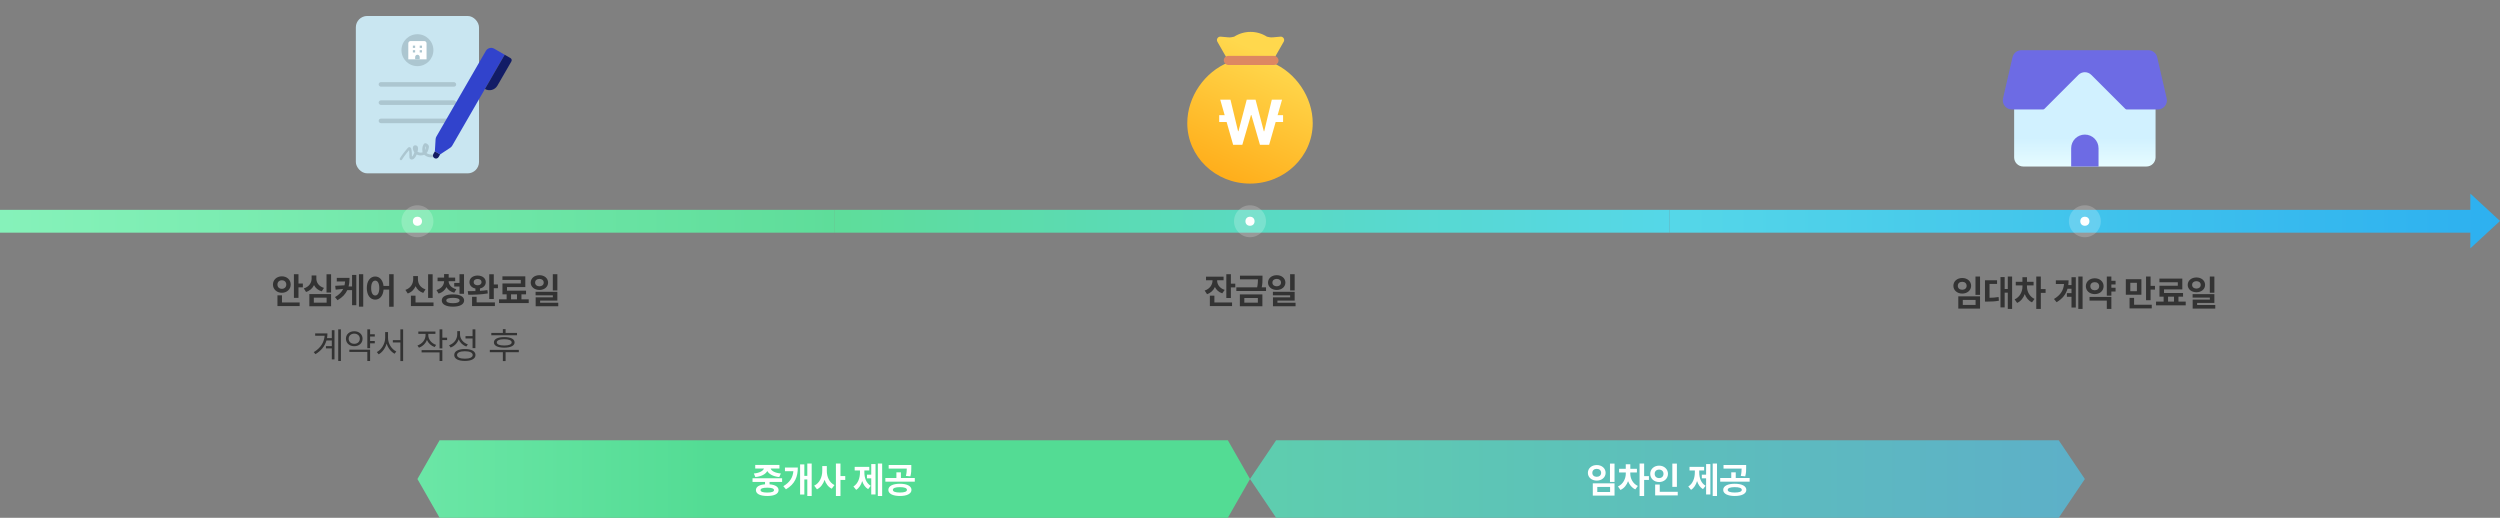 <svg width="1096" height="227" viewBox="0 0 1096 227" fill="none" xmlns="http://www.w3.org/2000/svg">
<rect x="0" y="0" width="1096" height="227" fill="#808080" stroke="none"/>
<path d="M192.72 193H538.28L548 210L538.28 227H192.72L183 210L192.72 193Z" fill="url(#paint0_linear_5235_51588)"/>
<path d="M342.877 209.672V211.281H337.377V212.336C339.845 212.516 341.314 213.406 341.33 214.875C341.314 216.523 339.447 217.445 336.377 217.438C333.259 217.445 331.392 216.523 331.392 214.875C331.392 213.398 332.869 212.508 335.392 212.328V211.281H329.908V209.672H342.877ZM330.486 207.578C333.119 207.344 334.572 206.375 334.931 205.391H331.095V203.828H341.705V205.391H337.838C338.181 206.383 339.627 207.344 342.33 207.578L341.627 209.141C338.939 208.883 337.134 207.875 336.377 206.492C335.627 207.867 333.838 208.891 331.142 209.141L330.486 207.578ZM333.423 214.875C333.416 215.562 334.408 215.938 336.377 215.938C338.306 215.938 339.322 215.562 339.33 214.875C339.322 214.156 338.306 213.812 336.377 213.797C334.408 213.812 333.416 214.156 333.423 214.875ZM355.842 203.219V217.438H353.92V210.203H352.623V216.812H350.763V203.594H352.623V208.609H353.92V203.219H355.842ZM343.404 213.141C346.303 211.438 347.553 209.352 347.818 206.562H344.123V204.969H349.763C349.756 208.938 348.568 212.188 344.56 214.516L343.404 213.141ZM362.478 206.438C362.471 208.984 363.557 211.555 365.838 212.656L364.635 214.25C363.111 213.492 362.08 212.086 361.494 210.375C360.869 212.211 359.775 213.719 358.166 214.516L356.932 212.906C359.346 211.797 360.478 209.078 360.478 206.438V204.312H362.478V206.438ZM366.463 217.438V203.219H368.463V208.703H370.557V210.391H368.463V217.438H366.463ZM386.737 203.219V217.438H384.846V203.219H386.737ZM374.143 213.281C376.237 211.992 377.018 209.445 377.018 207.031V206.266H374.69V204.672H381.096V206.266H378.94V207.031C378.932 209.391 379.674 211.781 381.752 212.969L380.58 214.438C379.307 213.688 378.479 212.422 377.994 210.891C377.51 212.547 376.651 213.953 375.346 214.75L374.143 213.281ZM380.08 209.703V208.094H381.955V203.453H383.83V216.781H381.955V209.703H380.08ZM394.514 212.078C397.623 212.078 399.577 213.062 399.592 214.766C399.577 216.445 397.623 217.445 394.514 217.438C391.428 217.445 389.444 216.445 389.452 214.766C389.444 213.062 391.428 212.078 394.514 212.078ZM388.139 211.172V209.562H392.983V207.078H394.952V209.562H401.045V211.172H388.139ZM389.592 205.422V203.859H399.514V205.016C399.522 206.148 399.522 207.367 399.108 208.828L397.155 208.641C397.475 207.352 397.514 206.391 397.53 205.422H389.592ZM391.436 214.766C391.428 215.531 392.553 215.922 394.514 215.922C396.475 215.922 397.608 215.531 397.608 214.766C397.608 213.977 396.475 213.555 394.514 213.562C392.553 213.555 391.428 213.977 391.436 214.766Z" fill="white"/>
<path d="M559.461 193H902.539L914 210L902.539 227H559.461L548 210L559.461 193Z" fill="url(#paint1_linear_5235_51588)"/>
<path d="M707.814 203.234V211.266H705.814V203.234H707.814ZM696.127 207.312C696.127 205.281 697.798 203.875 700.017 203.875C702.228 203.875 703.9 205.281 703.908 207.312C703.9 209.266 702.228 210.703 700.017 210.703C697.798 210.703 696.127 209.266 696.127 207.312ZM698.08 207.312C698.064 208.367 698.877 209.031 700.017 209.031C701.127 209.031 701.931 208.367 701.939 207.312C701.931 206.195 701.127 205.547 700.017 205.547C698.877 205.547 698.064 206.195 698.08 207.312ZM698.283 217.281V211.906H707.814V217.281H698.283ZM700.252 215.688H705.861V213.484H700.252V215.688ZM714.717 207.672C714.717 209.695 715.763 211.977 718.029 213.047L716.92 214.547C715.396 213.859 714.342 212.523 713.748 210.938C713.131 212.648 712.013 214.086 710.404 214.797L709.31 213.25C711.631 212.227 712.732 209.805 712.748 207.672V207.125H709.81V205.531H712.732V203.531H714.732V205.531H717.623V207.125H714.717V207.672ZM718.795 217.438V203.219H720.795V208.734H722.888V210.406H720.795V217.438H718.795ZM735.15 203.234V213.453H733.15V203.234H735.15ZM723.463 207.719C723.463 205.633 725.166 204.133 727.353 204.141C729.533 204.133 731.236 205.633 731.244 207.719C731.236 209.836 729.533 211.328 727.353 211.328C725.166 211.328 723.463 209.836 723.463 207.719ZM725.416 207.719C725.4 208.906 726.236 209.594 727.353 209.594C728.432 209.594 729.268 208.906 729.275 207.719C729.268 206.562 728.432 205.867 727.353 205.875C726.236 205.867 725.4 206.562 725.416 207.719ZM725.619 217.188V212.422H727.635V215.594H735.525V217.188H725.619ZM752.737 203.219V217.438H750.846V203.219H752.737ZM740.143 213.281C742.237 211.992 743.018 209.445 743.018 207.031V206.266H740.69V204.672H747.096V206.266H744.94V207.031C744.932 209.391 745.674 211.781 747.752 212.969L746.58 214.438C745.307 213.688 744.479 212.422 743.994 210.891C743.51 212.547 742.651 213.953 741.346 214.75L740.143 213.281ZM746.08 209.703V208.094H747.955V203.453H749.83V216.781H747.955V209.703H746.08ZM760.514 212.078C763.623 212.078 765.577 213.062 765.592 214.766C765.577 216.445 763.623 217.445 760.514 217.438C757.428 217.445 755.444 216.445 755.452 214.766C755.444 213.062 757.428 212.078 760.514 212.078ZM754.139 211.172V209.562H758.983V207.078H760.952V209.562H767.045V211.172H754.139ZM755.592 205.422V203.859H765.514V205.016C765.522 206.148 765.522 207.367 765.108 208.828L763.155 208.641C763.475 207.352 763.514 206.391 763.53 205.422H755.592ZM757.436 214.766C757.428 215.531 758.553 215.922 760.514 215.922C762.475 215.922 763.608 215.531 763.608 214.766C763.608 213.977 762.475 213.555 760.514 213.562C758.553 213.555 757.428 213.977 757.436 214.766Z" fill="white"/>
<path d="M1096 96.875L1083 108.875V102H732V92H1083V84.875L1096 96.875Z" fill="url(#paint2_linear_5235_51588)"/>
<circle opacity="0.2" cx="914" cy="97" r="7" fill="white"/>
<circle cx="914" cy="97" r="2" fill="white"/>
<line y1="97" x2="366" y2="97" stroke="url(#paint3_linear_5235_51588)" stroke-width="10"/>
<circle opacity="0.2" cx="183" cy="97" r="7" fill="white"/>
<circle cx="183" cy="97" r="2" fill="white"/>
<line x1="366" y1="97" x2="732" y2="97" stroke="url(#paint4_linear_5235_51588)" stroke-width="10"/>
<circle opacity="0.2" cx="548" cy="97" r="7" fill="white"/>
<circle cx="548" cy="97" r="2" fill="white"/>
<rect x="156" y="7" width="54" height="69" rx="5" fill="#C9E6F1"/>
<rect x="166" y="36" width="34" height="2" rx="1" fill="#ACC6D0"/>
<rect x="166" y="44" width="34" height="2" rx="1" fill="#ACC6D0"/>
<rect x="166" y="52" width="34" height="2" rx="1" fill="#ACC6D0"/>
<path d="M188.85 67.975C188.962 67.975 189.07 67.931 189.149 67.851C189.229 67.772 189.273 67.664 189.273 67.552C189.273 67.44 189.229 67.332 189.149 67.253C189.07 67.173 188.962 67.129 188.85 67.129C188.875 67.132 188.891 67.118 189.01 67.16C189.061 67.183 189.21 67.248 189.263 67.46C189.304 67.675 189.201 67.792 189.165 67.834C189.01 67.975 189.027 67.928 189.004 67.946C188.978 67.956 188.974 67.957 188.974 67.957C188.972 67.957 188.971 67.957 188.97 67.958C188.968 67.958 188.968 67.958 188.969 67.958C188.97 67.958 188.971 67.957 188.974 67.957C188.979 67.956 188.984 67.954 188.99 67.953C189.003 67.95 189.013 67.947 189.027 67.944C189.051 67.938 189.076 67.932 189.102 67.926C189.152 67.914 189.205 67.901 189.255 67.89C189.358 67.866 189.46 67.842 189.563 67.819C189.769 67.772 189.976 67.727 190.182 67.681C190.798 67.547 191.414 67.418 192.033 67.293C192.034 67.293 192.035 67.293 192.036 67.292C192.154 67.268 192.285 67.252 192.33 67.257C192.357 67.258 192.3 67.265 192.231 67.182C192.177 67.099 192.203 67.111 192.213 67.195C192.215 67.203 192.216 67.211 192.218 67.219C192.317 67.711 192.521 68.146 192.797 68.545C192.801 68.551 192.806 68.557 192.81 68.563C193.495 69.351 194.324 69.433 195.149 69.461C195.164 69.46 195.179 69.46 195.193 69.459C195.771 69.382 196.036 69.064 196.259 68.839C196.266 68.831 196.273 68.823 196.28 68.815C197.125 67.721 196.832 66.519 196.732 65.577C196.73 65.56 196.727 65.543 196.724 65.526C196.552 64.538 195.97 63.826 195.371 63.226C195.355 63.211 195.34 63.197 195.323 63.183C195.028 62.9 194.538 62.863 194.274 62.923C194.254 62.926 194.234 62.93 194.213 62.934C194.109 62.956 194.001 62.991 193.877 63.064C193.763 63.136 193.576 63.269 193.52 63.55C193.511 63.602 193.509 63.653 193.511 63.7C193.589 64.184 193.819 64.275 194.008 64.412C194.027 64.422 194.046 64.433 194.066 64.443C194.811 64.722 195.234 64.745 195.804 64.858C195.814 64.86 195.825 64.862 195.836 64.864C197.398 65.12 198.958 65.376 200.53 65.61C200.534 65.61 200.539 65.611 200.543 65.612C200.823 65.652 201.105 65.697 201.393 65.736C201.699 65.757 201.923 65.866 202.467 65.721L202.574 65.67C202.576 65.669 202.579 65.667 202.582 65.665C202.833 65.507 202.993 65.283 203.101 65.068C203.213 64.845 203.277 64.623 203.338 64.41L203.343 64.4C203.343 64.399 203.343 64.398 203.344 64.397C203.402 64.167 203.425 63.935 203.454 63.713C203.46 63.667 203.445 63.615 203.418 63.572C203.391 63.528 203.354 63.496 203.31 63.481C203.266 63.465 203.217 63.468 203.169 63.485C203.121 63.502 203.077 63.534 203.053 63.574C202.937 63.766 202.815 63.948 202.7 64.12C202.7 64.121 202.699 64.121 202.699 64.122L202.703 64.112C202.59 64.27 202.46 64.409 202.334 64.52C202.211 64.628 202.096 64.702 202.01 64.755C202.009 64.756 202.008 64.757 202.007 64.757L202.113 64.707C202.114 64.727 201.764 64.716 201.514 64.688C201.246 64.662 200.968 64.627 200.693 64.587C200.688 64.587 200.684 64.586 200.679 64.585C199.126 64.355 197.564 64.095 196.005 63.839C195.994 63.837 195.983 63.836 195.973 63.834C195.462 63.746 194.774 63.688 194.482 63.597C194.478 63.595 194.474 63.593 194.47 63.591C194.414 63.585 194.39 63.464 194.435 63.651C194.436 63.671 194.435 63.695 194.431 63.722C194.318 64.002 194.313 63.894 194.382 63.914C194.387 63.914 194.393 63.913 194.4 63.913C194.579 63.906 194.584 63.937 194.627 63.969C194.63 63.971 194.632 63.974 194.635 63.977C195.146 64.483 195.581 65.099 195.673 65.689C195.675 65.7 195.676 65.71 195.677 65.72C195.814 66.665 195.915 67.645 195.486 68.147C195.483 68.152 195.479 68.156 195.476 68.16C195.309 68.371 195.142 68.551 195.108 68.546C195.107 68.546 195.106 68.547 195.105 68.547C194.518 68.591 193.736 68.432 193.476 68.079C193.474 68.076 193.473 68.074 193.471 68.071C193.26 67.77 193.102 67.41 193.038 67.063C193.037 67.058 193.036 67.052 193.035 67.046C193.019 66.994 193.031 66.858 192.888 66.662C192.731 66.466 192.526 66.433 192.415 66.419C192.179 66.4 192.028 66.433 191.87 66.462C191.869 66.462 191.867 66.463 191.865 66.463C191.242 66.589 190.622 66.718 190.001 66.854C189.793 66.9 189.584 66.946 189.376 66.993C189.272 67.017 189.168 67.041 189.063 67.065C189.013 67.077 188.958 67.09 188.906 67.102C188.879 67.108 188.853 67.115 188.827 67.121C188.812 67.125 188.801 67.127 188.785 67.131C188.778 67.133 188.772 67.135 188.763 67.137C188.758 67.138 188.757 67.138 188.749 67.14C188.746 67.141 188.743 67.142 188.738 67.144C188.736 67.144 188.733 67.145 188.73 67.146C188.731 67.146 188.723 67.147 188.697 67.157C188.673 67.176 188.69 67.129 188.534 67.27C188.499 67.312 188.396 67.43 188.437 67.644C188.49 67.856 188.638 67.921 188.69 67.944C188.808 67.986 188.825 67.972 188.85 67.975Z" fill="#C9E6F1"/>
<path d="M175.265 69.798C175.294 69.938 175.377 70.061 175.496 70.14C175.616 70.219 175.762 70.247 175.902 70.218C176.042 70.189 176.165 70.106 176.244 69.987C176.323 69.867 176.351 69.722 176.322 69.581C176.35 69.864 176.301 69.836 176.299 69.876C176.289 69.901 176.29 69.899 176.288 69.903C176.285 69.91 176.284 69.912 176.284 69.912C176.284 69.91 176.286 69.906 176.29 69.9C176.298 69.887 176.304 69.876 176.314 69.859C176.331 69.831 176.351 69.797 176.371 69.766C176.411 69.701 176.453 69.636 176.495 69.57C176.58 69.439 176.668 69.307 176.758 69.176C176.934 68.917 177.119 68.654 177.305 68.398C177.978 67.471 178.694 66.573 179.449 65.713C179.477 65.681 179.506 65.649 179.534 65.617C179.577 65.566 179.624 65.538 179.594 65.556C179.578 65.563 179.518 65.589 179.43 65.578C179.337 65.567 179.27 65.517 179.249 65.495C179.201 65.421 179.299 65.612 179.321 65.761C179.387 66.087 179.414 66.471 179.432 66.851C179.449 67.232 179.454 67.621 179.459 68.015C179.462 68.213 179.465 68.411 179.471 68.615C179.474 68.721 179.478 68.824 179.487 68.935C179.491 68.995 179.496 69.048 179.506 69.12C179.511 69.152 179.517 69.193 179.529 69.243C179.543 69.286 179.545 69.359 179.646 69.509C179.809 69.721 180.068 69.982 180.551 69.943C180.602 69.937 180.653 69.928 180.703 69.918C180.925 69.869 181.152 69.814 181.327 69.694C182.685 68.527 182.852 67.156 183.201 65.856C183.248 65.642 183.268 65.426 183.266 65.211C183.263 65.011 183.249 64.816 183.206 64.606C183.178 64.476 183.13 64.31 182.996 64.134C182.864 63.956 182.652 63.84 182.528 63.795C182.526 63.794 182.523 63.793 182.52 63.792C182.287 63.713 182.058 63.649 181.685 63.754C181.647 63.767 181.608 63.782 181.569 63.8C181.189 63.984 181.088 64.34 181.044 64.52C181.039 64.54 181.034 64.559 181.029 64.579C180.977 64.802 180.978 65.01 180.998 65.198C181.073 65.778 181.295 66.22 181.534 66.634C181.621 66.782 181.723 66.924 181.836 67.055C182.368 67.667 183.12 67.996 183.852 68.106C183.994 68.127 184.138 68.141 184.282 68.146C184.86 68.169 185.436 68.069 185.966 67.861C186.099 67.809 186.226 67.746 186.347 67.673C187.562 66.874 187.882 65.587 188.034 64.458C188.057 64.264 188.023 64.056 187.956 63.89C187.671 63.274 187.266 63.113 186.998 62.922C186.787 62.748 186.3 62.742 186.095 62.894C185.897 63.012 185.809 63.14 185.736 63.25C185.684 63.337 185.635 63.425 185.587 63.513C184.936 64.735 185.086 66.04 185.365 67.168L185.407 67.332L185.533 67.455C185.577 67.497 185.619 67.538 185.664 67.58C186.357 68.279 187.469 68.922 188.543 68.965L188.574 68.967C188.604 68.968 188.636 68.969 188.667 68.97C189.209 68.988 189.739 68.949 190.27 68.865C190.92 68.761 191.565 68.588 192.207 68.348C192.208 68.347 192.21 68.346 192.212 68.344C192.213 68.343 192.214 68.341 192.214 68.339C192.214 68.337 192.213 68.335 192.211 68.333C192.21 68.332 192.208 68.331 192.206 68.33C191.556 68.115 190.911 67.957 190.269 67.856C189.745 67.773 189.222 67.728 188.71 67.711C188.681 67.71 188.651 67.709 188.623 67.708L188.654 67.71C187.808 67.655 187.169 67.295 186.508 66.675C186.469 66.638 186.431 66.603 186.392 66.565L186.56 66.852C186.3 65.889 186.23 64.835 186.641 64.097C186.671 64.043 186.708 63.994 186.747 63.947C186.761 63.932 186.776 63.942 186.711 63.984C186.653 64.046 186.363 64.045 186.293 63.972C186.566 64.15 186.768 64.36 186.751 64.367C186.749 64.365 186.743 64.335 186.746 64.316C186.647 65.243 186.299 66.222 185.686 66.597C185.626 66.635 185.563 66.668 185.497 66.696C185.125 66.851 184.723 66.936 184.328 66.921C184.229 66.918 184.131 66.909 184.034 66.894C183.525 66.819 183.057 66.597 182.757 66.251C182.692 66.176 182.632 66.095 182.58 66.008C182.382 65.686 182.221 65.334 182.186 65.058C182.175 64.972 182.177 64.898 182.189 64.852C182.19 64.848 182.191 64.845 182.192 64.841C182.214 64.779 182.24 64.882 182.099 64.959C182.087 64.966 182.074 64.971 182.064 64.975C181.965 65.001 182.03 64.989 182.06 65.007C182.061 65.007 182.061 65.007 182.061 65.008C182.087 65.019 182.018 64.987 181.984 64.936C181.95 64.886 181.959 64.874 181.967 64.899C181.996 64.994 182.016 65.113 182.018 65.228C182.019 65.352 182.008 65.475 181.983 65.591C181.724 66.761 181.302 68.15 180.625 68.674C180.559 68.72 180.516 68.794 180.452 68.81C180.438 68.814 180.425 68.816 180.411 68.818C180.587 68.814 180.569 68.87 180.558 68.844C180.681 69.066 180.609 68.96 180.62 68.955C180.616 68.925 180.612 68.888 180.608 68.844C180.6 68.761 180.595 68.67 180.591 68.572C180.583 68.384 180.577 68.19 180.572 67.993C180.561 67.598 180.551 67.199 180.527 66.794C180.502 66.387 180.474 65.981 180.382 65.535C180.316 65.307 180.321 65.086 180.008 64.725C179.912 64.63 179.761 64.531 179.568 64.506C179.386 64.482 179.225 64.534 179.122 64.584C178.915 64.692 178.826 64.794 178.727 64.902C178.697 64.935 178.668 64.968 178.639 65.001C177.86 65.888 177.125 66.81 176.432 67.765C176.24 68.029 176.049 68.299 175.866 68.569C175.773 68.706 175.681 68.843 175.59 68.983C175.545 69.053 175.5 69.123 175.455 69.196C175.432 69.232 175.408 69.271 175.386 69.308C175.373 69.331 175.364 69.345 175.349 69.373C175.341 69.386 175.337 69.394 175.326 69.414C175.321 69.424 175.315 69.435 175.309 69.449C175.305 69.457 175.304 69.458 175.291 69.492C175.287 69.537 175.237 69.514 175.265 69.798Z" fill="#ACC6D0"/>
<circle cx="183" cy="22" r="7" fill="#ACC6D0"/>
<path d="M179 19C179 18.448 179.448 18 180 18H186C186.552 18 187 18.448 187 19V26H179V19Z" fill="white"/>
<rect x="181" y="20" width="1" height="1" fill="#ACC6D0"/>
<rect x="181" y="22" width="1" height="1" fill="#ACC6D0"/>
<path d="M182 25C182 24.448 182.448 24 183 24C183.552 24 184 24.448 184 25V26H182V25Z" fill="#ACC6D0"/>
<rect x="184" y="20" width="1" height="1" fill="#ACC6D0"/>
<rect x="184" y="22" width="1" height="1" fill="#ACC6D0"/>
<path d="M213.001 22.309C213.737 21.034 215.368 20.597 216.643 21.333L221.262 24L198.244 63.869C198.037 64.228 197.749 64.533 197.404 64.761L192.953 67.7L190.643 66.367L190.963 61.043C190.988 60.63 191.108 60.228 191.315 59.869L213.001 22.309Z" fill="#3143CC"/>
<path d="M221.262 24L223.788 25.458C224.306 25.758 224.484 26.42 224.185 26.938L218.06 37.547C216.955 39.46 214.509 40.116 212.595 39.011L221.262 24Z" fill="#121C66"/>
<path d="M190.643 66.367L192.953 67.701L192.286 68.855C191.918 69.493 191.102 69.711 190.465 69.343C189.827 68.975 189.608 68.16 189.977 67.522L190.643 66.367Z" fill="#141C63"/>
<path d="M541.058 16.08C545.437 13.281 551.044 13.28 555.423 16.08C556.293 16.349 557.207 16.446 558.114 16.363L561.359 16.068C561.902 16.019 562.428 16.271 562.73 16.725C563.043 17.193 563.063 17.797 562.784 18.286L557.579 27.393C568.044 31.679 575.5 42.599 575.5 53.988C575.5 68.624 563.188 80.488 548 80.488C532.812 80.488 520.5 68.624 520.5 53.988C520.5 42.458 528.142 31.408 538.812 27.237L533.696 18.286C533.417 17.797 533.438 17.193 533.75 16.725C534.052 16.271 534.578 16.019 535.121 16.068L538.366 16.363C539.273 16.446 540.188 16.35 541.058 16.08Z" fill="url(#paint5_linear_5235_51588)"/>
<rect x="536.5" y="24.488" width="24" height="4" rx="2" fill="#DD8762"/>
<path d="M540.611 63.488L534.951 43.691H539.436L542.771 57.527H542.936L546.572 43.691H550.428L554.064 57.555H554.229L557.564 43.691H562.049L556.389 63.488H552.369L548.596 50.418H548.432L544.631 63.488H540.611Z" fill="white"/>
<rect x="534.5" y="50.488" width="6" height="3" fill="white"/>
<rect x="556.5" y="50.488" width="6" height="3" fill="white"/>
<path d="M883 26H945V69C945 71.209 943.209 73 941 73H887C884.791 73 883 71.209 883 69V26Z" fill="url(#paint6_linear_5235_51588)"/>
<path d="M882.284 25.101C882.703 23.286 884.319 22 886.182 22H941.818C943.681 22 945.297 23.286 945.716 25.101L949.869 43.101C950.448 45.607 948.544 48 945.972 48H882.028C879.456 48 877.552 45.607 878.131 43.101L882.284 25.101Z" fill="#6D6BE4"/>
<path d="M911.172 32.828C912.734 31.266 915.266 31.266 916.828 32.828L932.971 48.971L914 48.971L895.029 48.971L911.172 32.828Z" fill="#D1F1FF"/>
<path d="M908 65C908 61.686 910.686 59 914 59C917.314 59 920 61.686 920 65V73H908V65Z" fill="#6D6BE4"/>
<path d="M868.048 121.234V129.266H866.048V121.234H868.048ZM856.361 125.312C856.361 123.281 858.033 121.875 860.251 121.875C862.462 121.875 864.134 123.281 864.142 125.312C864.134 127.266 862.462 128.703 860.251 128.703C858.033 128.703 856.361 127.266 856.361 125.312ZM858.314 125.312C858.298 126.367 859.111 127.031 860.251 127.031C861.361 127.031 862.165 126.367 862.173 125.312C862.165 124.195 861.361 123.547 860.251 123.547C859.111 123.547 858.298 124.195 858.314 125.312ZM858.517 135.281V129.906H868.048V135.281H858.517ZM860.486 133.688H866.095V131.484H860.486V133.688ZM882.107 121.219V135.438H880.216V128.297H878.841V134.75H877.013V121.453H878.841V126.703H880.216V121.219H882.107ZM870.216 132.219V122.859H875.513V124.469H872.216V130.547C873.591 130.523 874.81 130.445 876.185 130.203L876.326 131.828C874.591 132.156 873.076 132.211 871.201 132.219H870.216ZM888.619 125.672C888.619 127.695 889.666 129.977 891.931 131.047L890.822 132.547C889.298 131.859 888.244 130.523 887.65 128.938C887.033 130.648 885.916 132.086 884.306 132.797L883.213 131.25C885.533 130.227 886.634 127.805 886.65 125.672V125.125H883.713V123.531H886.634V121.531H888.634V123.531H891.525V125.125H888.619V125.672ZM892.697 135.438V121.219H894.697V126.734H896.791V128.406H894.697V135.438H892.697ZM913.002 121.219V135.438H911.127V121.219H913.002ZM900.455 131.078C903.338 129.375 904.603 127.305 904.877 124.516H901.283V122.906H906.861C906.861 123.617 906.814 124.305 906.728 124.969H908.143V121.531H910.033V134.812H908.143V130.125H906.127V128.516H908.143V126.578H906.4C905.736 128.93 904.283 130.906 901.627 132.484L900.455 131.078ZM927.467 123.094V124.703H925.623V126.156H927.467V127.812H925.623V129.609H923.623V121.219H925.623V123.094H927.467ZM914.436 125.453C914.428 123.445 916.115 121.992 918.342 122C920.545 121.992 922.217 123.445 922.217 125.453C922.217 127.508 920.545 128.945 918.342 128.938C916.115 128.945 914.428 127.508 914.436 125.453ZM916.045 131.781V130.172H925.623V135.438H923.623V131.781H916.045ZM916.404 125.453C916.389 126.602 917.225 127.258 918.342 127.25C919.436 127.258 920.272 126.602 920.279 125.453C920.272 124.344 919.436 123.695 918.342 123.703C917.225 123.695 916.389 124.344 916.404 125.453ZM938.787 122.391V129.219H931.959V122.391H938.787ZM933.6 135.188V130.578H935.584V133.594H943.334V135.188H933.6ZM933.928 127.656H936.819V123.984H933.928V127.656ZM940.819 131.594V121.219H942.819V125.312H944.741V126.953H942.819V131.594H940.819ZM958.221 132.219V133.859H945.206V132.219H948.534V130.047H946.706V125.266H954.753V123.734H946.69V122.141H956.721V126.859H948.706V128.438H957.049V130.047H955.034V132.219H958.221ZM950.471 132.219H953.081V130.047H950.471V132.219ZM962.921 121.641C965.085 121.633 966.71 122.992 966.717 124.891C966.71 126.773 965.085 128.117 962.921 128.125C960.725 128.117 959.092 126.773 959.092 124.891C959.092 122.992 960.725 121.633 962.921 121.641ZM961.03 124.891C961.014 125.906 961.819 126.508 962.921 126.516C963.999 126.508 964.788 125.906 964.796 124.891C964.788 123.867 963.999 123.266 962.921 123.266C961.827 123.266 961.014 123.867 961.03 124.891ZM961.233 130.469V128.938H970.78V132.797H963.217V133.719H971.171V135.281H961.264V131.344H968.796V130.469H961.233ZM968.78 128.344V121.219H970.78V128.344H968.78Z" fill="#333333"/>
<path d="M130.853 120.219V124.297H132.775V125.953H130.853V130.578H128.853V120.219H130.853ZM119.665 124.75C119.658 122.633 121.384 121.133 123.572 121.141C125.751 121.133 127.447 122.633 127.447 124.75C127.447 126.836 125.751 128.359 123.572 128.359C121.384 128.359 119.658 126.836 119.665 124.75ZM121.634 134.188V129.484H123.618V132.594H131.368V134.188H121.634ZM121.634 124.75C121.618 125.906 122.486 126.625 123.572 126.625C124.665 126.625 125.501 125.906 125.509 124.75C125.501 123.562 124.665 122.867 123.572 122.875C122.486 122.867 121.618 123.562 121.634 124.75ZM145.146 120.234V128.25H143.146V120.234H145.146ZM133.193 126.438C135.576 125.719 136.615 123.898 136.615 122.125V120.75H138.693V122.125C138.677 123.852 139.724 125.508 142.021 126.219L141.052 127.734C139.427 127.25 138.302 126.266 137.662 124.992C137.013 126.375 135.857 127.469 134.162 128L133.193 126.438ZM135.615 134.281V128.906H145.146V134.281H135.615ZM137.583 132.688H143.193V130.484H137.583V132.688ZM153.236 121.812C153.236 123.156 153.119 124.414 152.814 125.594H154.345V120.531H156.205V133.812H154.345V127.203H152.244C151.47 128.891 150.142 130.367 147.97 131.609L146.861 130.25C148.666 129.203 149.798 128.023 150.47 126.648L147.158 126.984L146.939 125.297L151.025 125.078C151.158 124.547 151.236 123.992 151.283 123.406H147.642V121.812H153.236ZM157.361 134.438V120.219H159.236V134.438H157.361ZM164.498 121.219C166.42 121.219 167.857 122.797 168.138 125.359H170.607V120.219H172.576V134.469H170.607V126.953H168.162C167.951 129.688 166.482 131.359 164.498 131.359C162.342 131.359 160.795 129.406 160.81 126.281C160.795 123.18 162.342 121.219 164.498 121.219ZM162.717 126.281C162.709 128.398 163.435 129.555 164.498 129.547C165.568 129.555 166.279 128.398 166.279 126.281C166.279 124.172 165.568 123.016 164.498 123.016C163.435 123.016 162.709 124.172 162.717 126.281ZM189.678 120.234V130.609H187.678V120.234H189.678ZM177.725 127.094C180.108 126.297 181.147 124.32 181.147 122.391V121.016H183.225V122.391C183.209 124.273 184.217 126.109 186.553 126.859L185.537 128.422C183.928 127.891 182.826 126.828 182.193 125.477C181.553 126.93 180.42 128.102 178.756 128.672L177.725 127.094ZM180.147 134.188V129.609H182.162V132.594H190.053V134.188H180.147ZM199.549 121.703V123.266H196.674C196.698 124.727 197.76 126.211 200.049 126.797L199.127 128.328C197.502 127.922 196.369 127.023 195.721 125.867C195.104 127.18 193.963 128.219 192.283 128.703L191.346 127.156C193.619 126.5 194.674 124.875 194.69 123.266H191.83V121.703H194.69V120.156H196.705V121.703H199.549ZM193.674 131.719C193.674 130.016 195.549 129.055 198.565 129.047C201.596 129.055 203.463 130.016 203.471 131.719C203.463 133.445 201.596 134.445 198.565 134.438C195.549 134.445 193.674 133.445 193.674 131.719ZM195.658 131.719C195.658 132.5 196.682 132.922 198.565 132.922C200.487 132.922 201.479 132.5 201.487 131.719C201.479 130.961 200.487 130.578 198.565 130.578C196.682 130.578 195.658 130.961 195.658 131.719ZM199.127 125.625V124.031H201.44V120.219H203.424V128.812H201.44V125.625H199.127ZM209.389 120.797C211.467 120.805 212.959 121.969 212.967 123.688C212.959 125.078 211.944 126.141 210.42 126.469V127.508C211.537 127.438 212.647 127.336 213.686 127.188L213.842 128.641C210.912 129.156 207.655 129.227 205.28 129.219L205.077 127.641C206.061 127.641 207.209 127.633 208.42 127.602V126.484C206.85 126.172 205.803 125.102 205.811 123.688C205.803 121.969 207.295 120.805 209.389 120.797ZM206.952 134.172V130.125H208.952V132.578H216.967V134.172H206.952ZM207.67 123.688C207.655 124.555 208.381 125.055 209.389 125.062C210.412 125.055 211.092 124.555 211.092 123.688C211.092 122.797 210.405 122.312 209.389 122.297C208.381 122.312 207.655 122.797 207.67 123.688ZM214.483 131.078V120.234H216.483V124.703H218.295V126.359H216.483V131.078H214.483ZM231.792 131.219V132.859H218.776V131.219H222.104V129.047H220.276V124.266H228.323V122.734H220.26V121.141H230.292V125.859H222.276V127.438H230.62V129.047H228.604V131.219H231.792ZM224.042 131.219H226.651V129.047H224.042V131.219ZM236.491 120.641C238.655 120.633 240.28 121.992 240.288 123.891C240.28 125.773 238.655 127.117 236.491 127.125C234.296 127.117 232.663 125.773 232.663 123.891C232.663 121.992 234.296 120.633 236.491 120.641ZM234.6 123.891C234.585 124.906 235.389 125.508 236.491 125.516C237.569 125.508 238.358 124.906 238.366 123.891C238.358 122.867 237.569 122.266 236.491 122.266C235.397 122.266 234.585 122.867 234.6 123.891ZM234.803 129.469V127.938H244.35V131.797H236.788V132.719H244.741V134.281H234.835V130.344H242.366V129.469H234.803ZM242.35 127.344V120.219H244.35V127.344H242.35Z" fill="#333333"/>
<path d="M149.453 144.375V158.266H148.281V144.375H149.453ZM137.547 154.375C140.57 152.586 142.086 150.078 142.328 147.172H138.172V146.156H143.547C143.547 146.867 143.484 147.57 143.359 148.25H145.469V144.75H146.641V157.562H145.469V152.75H142.891V151.734H145.469V149.266H143.117C142.445 151.617 140.922 153.695 138.297 155.266L137.547 154.375ZM164.312 146.531V147.531H162.25V149.484H164.312V150.531H162.25V152.641H161.031V144.375H162.25V146.531H164.312ZM151.656 148.484C151.648 146.555 153.195 145.211 155.297 145.219C157.414 145.211 158.938 146.555 158.953 148.484C158.938 150.438 157.414 151.773 155.297 151.781C153.195 151.773 151.648 150.438 151.656 148.484ZM152.859 148.484C152.852 149.82 153.891 150.734 155.297 150.719C156.719 150.734 157.742 149.82 157.75 148.484C157.742 147.18 156.719 146.273 155.297 146.266C153.891 146.273 152.852 147.18 152.859 148.484ZM153.156 154.297V153.281H162.25V158.266H161.031V154.297H153.156ZM170.109 148.109C170.102 150.625 171.719 153.156 173.734 154.078L173 155.078C171.422 154.266 170.117 152.609 169.5 150.633C168.883 152.711 167.578 154.492 166 155.328L165.203 154.344C167.242 153.344 168.852 150.672 168.859 148.109V145.578H170.109V148.109ZM172.219 150.125V149.125H175.516V144.375H176.734V158.297H175.516V150.125H172.219ZM187.766 146.953C187.773 148.805 189.133 150.492 191.188 151.203L190.562 152.156C188.977 151.594 187.766 150.461 187.172 149.023C186.578 150.602 185.305 151.828 183.672 152.422L183.016 151.469C185.094 150.734 186.547 148.945 186.562 146.953V146.359H183.391V145.359H190.891V146.359H187.766V146.953ZM184.828 154.484V153.484H193.922V158.266H192.703V154.484H184.828ZM192.703 152.75V144.375H193.922V148.047H196.016V149.094H193.922V152.75H192.703ZM201.672 146.562C201.656 148.547 203.07 150.289 205.109 150.984L204.422 151.938C202.891 151.367 201.688 150.234 201.086 148.773C200.492 150.438 199.227 151.727 197.547 152.359L196.875 151.359C199.016 150.609 200.438 148.766 200.453 146.609V145.172H201.672V146.562ZM199.141 155.641C199.133 153.969 200.906 153.008 203.797 153.016C206.68 153.008 208.453 153.969 208.453 155.641C208.453 157.297 206.68 158.234 203.797 158.234C200.906 158.234 199.133 157.297 199.141 155.641ZM200.359 155.641C200.352 156.648 201.664 157.258 203.797 157.25C205.922 157.258 207.234 156.648 207.234 155.641C207.234 154.602 205.922 153.984 203.797 153.984C201.664 153.984 200.352 154.602 200.359 155.641ZM204.078 148.375V147.359H207.172V144.375H208.406V152.609H207.172V148.375H204.078ZM226.656 145.969V146.984H215.391V145.969H220.453V144.297H221.656V145.969H226.656ZM214.734 154.391V153.375H227.453V154.391H221.656V158.297H220.453V154.391H214.734ZM216.531 150.109C216.516 148.609 218.219 147.781 221.062 147.781C223.883 147.781 225.586 148.609 225.594 150.109C225.586 151.578 223.883 152.406 221.062 152.422C218.219 152.406 216.516 151.578 216.531 150.109ZM217.797 150.109C217.781 150.969 218.992 151.477 221.062 151.469C223.109 151.477 224.312 150.969 224.328 150.109C224.312 149.234 223.109 148.727 221.062 148.719C218.992 148.727 217.781 149.234 217.797 150.109Z" fill="#333333"/>
<path d="M533.59 122.922C533.582 124.633 534.597 126.352 536.918 127.094L535.824 128.594C534.301 128.094 533.23 127.094 532.613 125.836C531.98 127.258 530.84 128.398 529.168 128.969L528.121 127.375C530.496 126.609 531.566 124.742 531.574 122.922V122.859H528.715V121.281H536.418V122.859H533.59V122.922ZM530.402 134.188V129.609H532.387V132.594H540.137V134.188H530.402ZM537.621 130.641V120.219H539.621V124.359H541.543V126H539.621V130.641H537.621ZM553.477 120.859V122C553.484 123.109 553.484 124.336 553.141 125.969H555.023V127.578H542.008V125.969H551.133C551.438 124.555 551.477 123.453 551.492 122.453H543.602V120.859H553.477ZM543.555 134.281V129.078H553.43V134.281H543.555ZM545.508 132.688H551.445V130.641H545.508V132.688ZM559.723 120.641C561.887 120.633 563.512 121.992 563.52 123.891C563.512 125.773 561.887 127.117 559.723 127.125C557.528 127.117 555.895 125.773 555.895 123.891C555.895 121.992 557.528 120.633 559.723 120.641ZM557.832 123.891C557.817 124.906 558.621 125.508 559.723 125.516C560.801 125.508 561.59 124.906 561.598 123.891C561.59 122.867 560.801 122.266 559.723 122.266C558.629 122.266 557.817 122.867 557.832 123.891ZM558.035 129.469V127.938H567.582V131.797H560.02V132.719H567.973V134.281H558.067V130.344H565.598V129.469H558.035ZM565.582 127.344V120.219H567.582V127.344H565.582Z" fill="#333333"/>
<defs>
<linearGradient id="paint0_linear_5235_51588" x1="46" y1="210" x2="312" y2="210" gradientUnits="userSpaceOnUse">
<stop stop-color="#84F1B9"/>
<stop offset="1" stop-color="#53DC94"/>
</linearGradient>
<linearGradient id="paint1_linear_5235_51588" x1="365" y1="210" x2="1463" y2="210" gradientUnits="userSpaceOnUse">
<stop stop-color="#5EDDA1"/>
<stop offset="1" stop-color="#5C82F0"/>
</linearGradient>
<linearGradient id="paint2_linear_5235_51588" x1="732" y1="96.999" x2="1106" y2="96.999" gradientUnits="userSpaceOnUse">
<stop stop-color="#55D7E8"/>
<stop offset="1" stop-color="#2CAFF0"/>
</linearGradient>
<linearGradient id="paint3_linear_5235_51588" x1="0" y1="102.5" x2="366" y2="102.5" gradientUnits="userSpaceOnUse">
<stop stop-color="#86F2BA"/>
<stop offset="1" stop-color="#5EDD9A"/>
</linearGradient>
<linearGradient id="paint4_linear_5235_51588" x1="366" y1="102.5" x2="732" y2="102.5" gradientUnits="userSpaceOnUse">
<stop stop-color="#5EDD9A"/>
<stop offset="1" stop-color="#55D7E8"/>
</linearGradient>
<linearGradient id="paint5_linear_5235_51588" x1="558.5" y1="25.488" x2="535.5" y2="75.988" gradientUnits="userSpaceOnUse">
<stop stop-color="#FFD84D"/>
<stop offset="1" stop-color="#FFAF1C"/>
</linearGradient>
<linearGradient id="paint6_linear_5235_51588" x1="914" y1="60.5" x2="914" y2="73" gradientUnits="userSpaceOnUse">
<stop stop-color="#D1F1FF"/>
<stop offset="1" stop-color="#E6FCFF"/>
</linearGradient>
</defs>
</svg>
